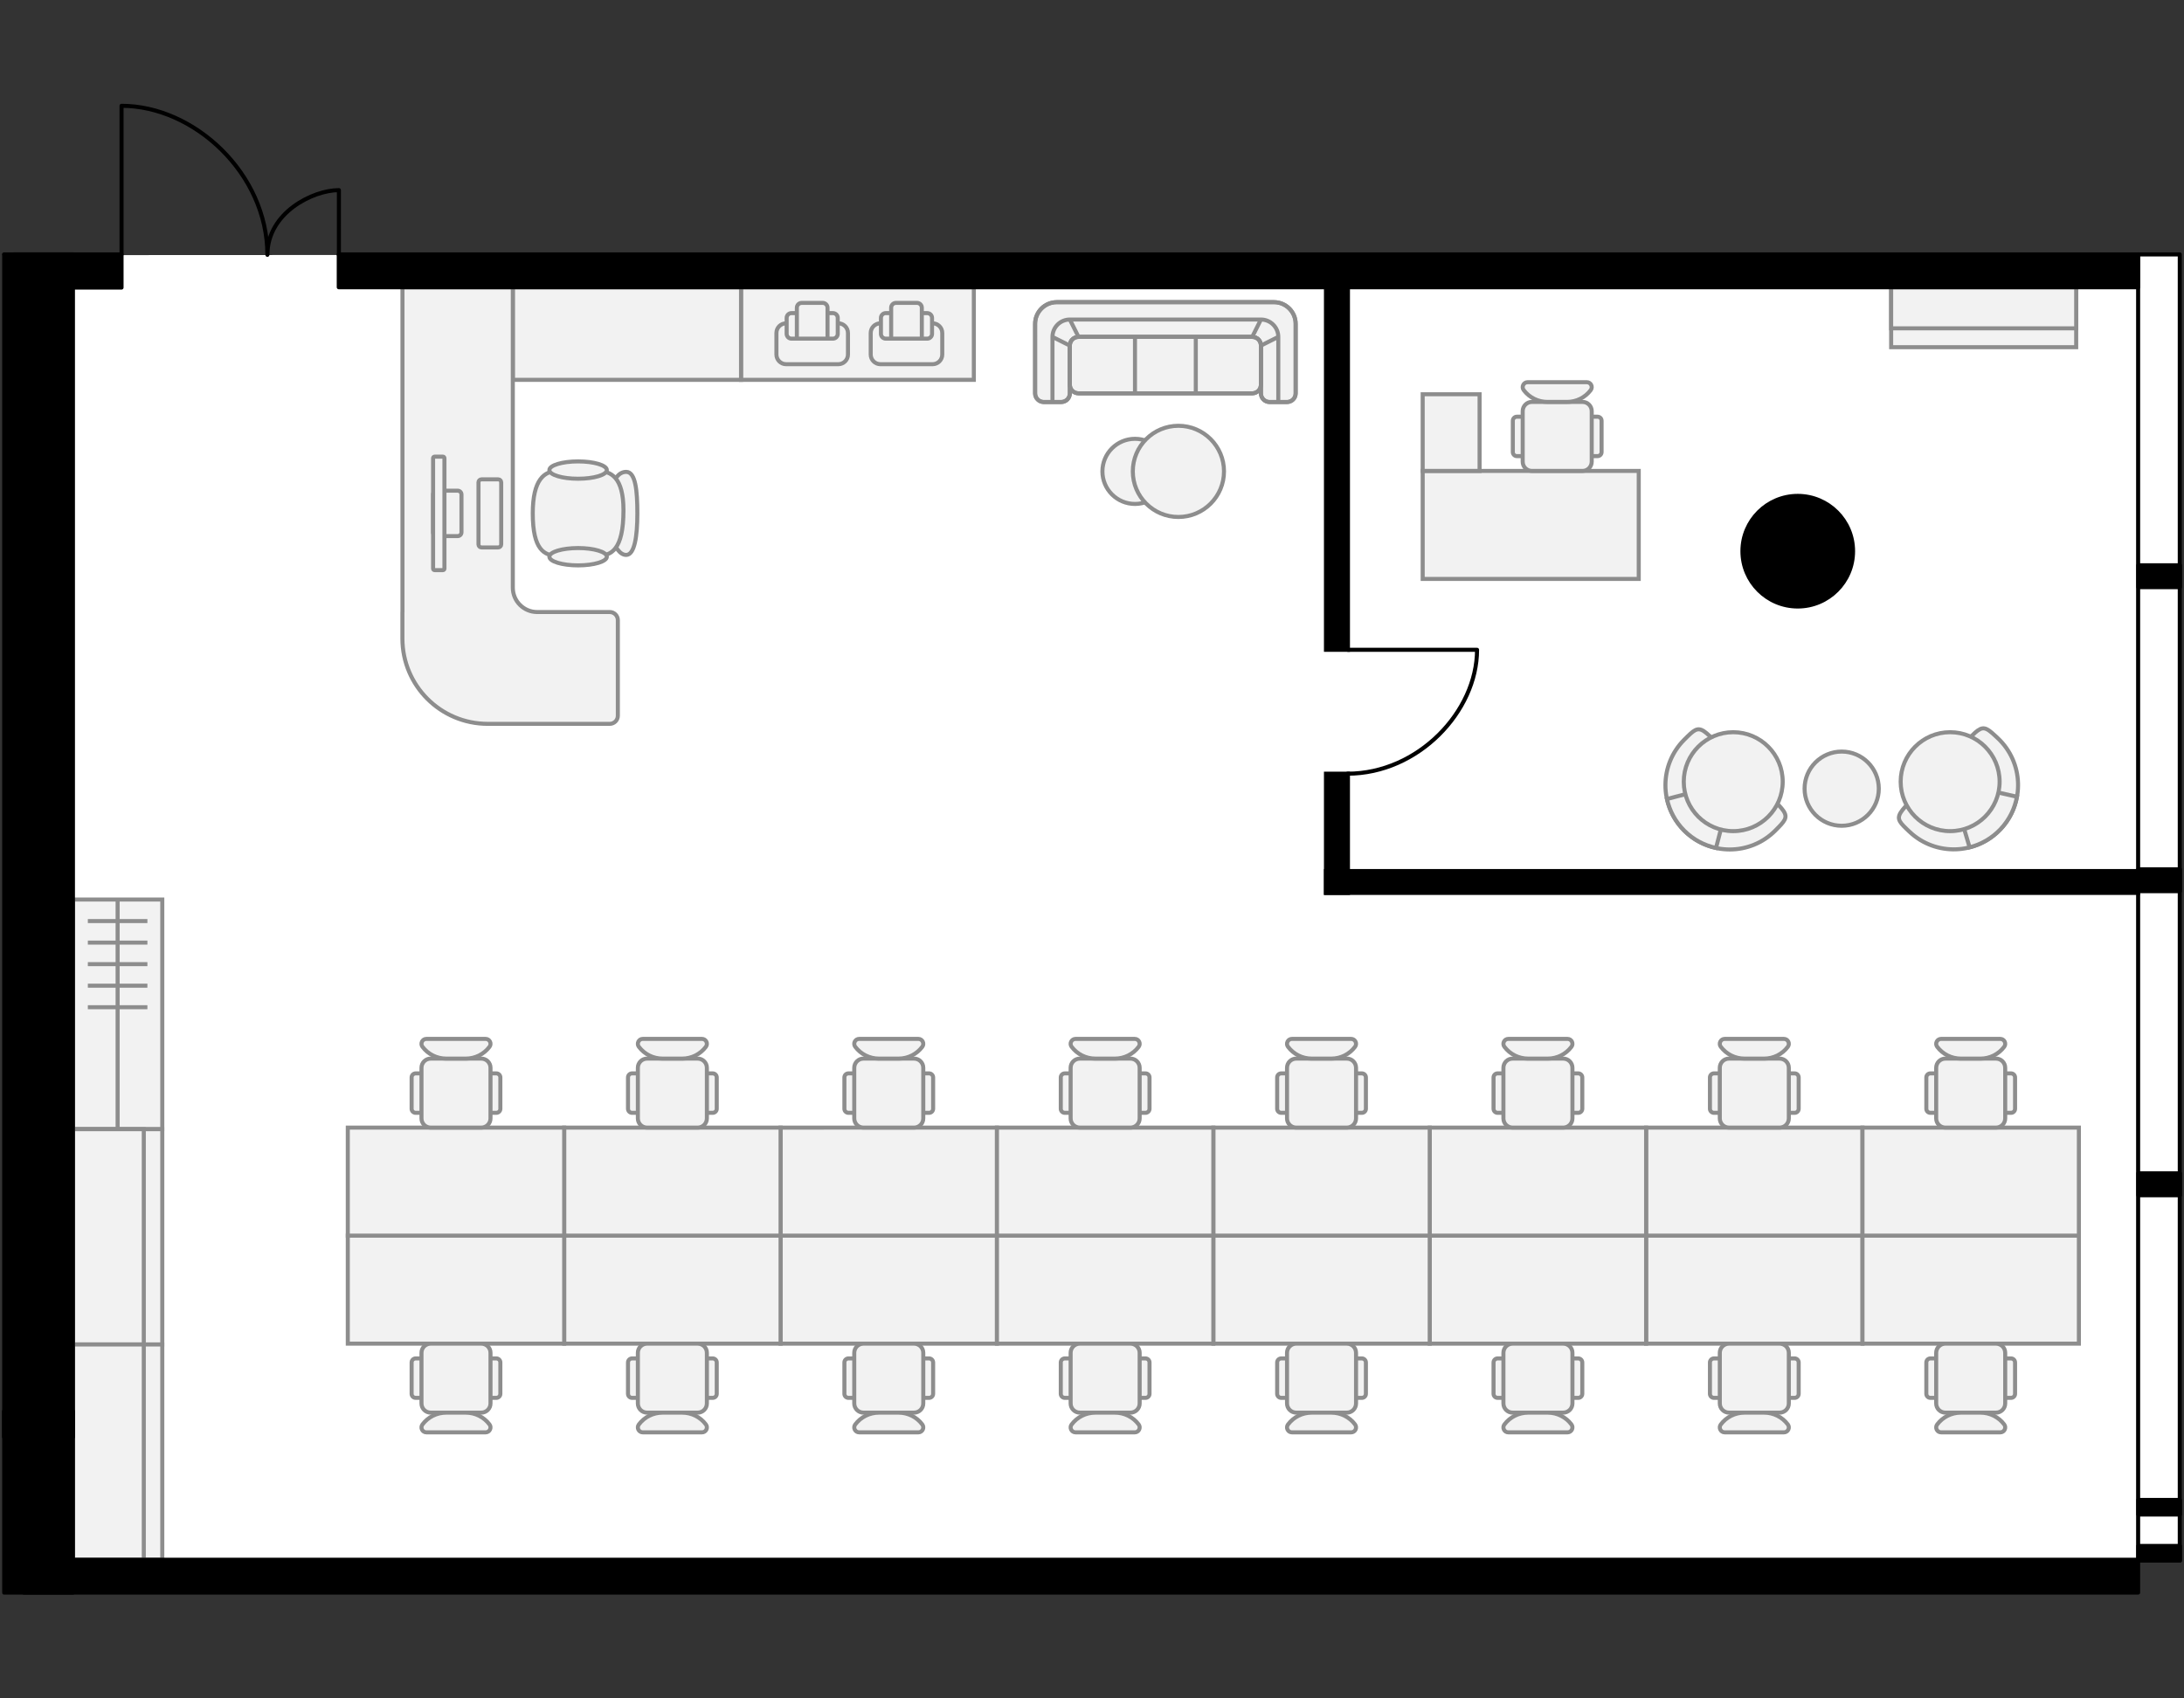 <?xml version="1.0" encoding="utf-8"?>
<!-- Generator: Adobe Illustrator 26.0.2, SVG Export Plug-In . SVG Version: 6.00 Build 0)  -->
<svg version="1.1" xmlns="http://www.w3.org/2000/svg" xmlns:xlink="http://www.w3.org/1999/xlink" x="0px" y="0px"
	 viewBox="0 0 540 420" style="enable-background:new 0 0 540 420;" xml:space="preserve">
<rect x="0" y="0" width="540" height="420" fill="#333333" stroke="none"/>
<style type="text/css">
	.st0{fill:#FFFFFF;}
	.st1{fill:none;stroke:#000000;stroke-linecap:round;stroke-linejoin:round;}
	.st2{fill:#F2F2F2;stroke:#8D8D8D;}
	.st3{fill:none;stroke:#8D8D8D;}
	.st4{fill:#F2F2F2;stroke:#8D8D8D;stroke-linecap:round;stroke-linejoin:round;}
	.st5{stroke:#000000;stroke-linecap:round;stroke-linejoin:round;}
	.st6{stroke:#000000;stroke-miterlimit:10;}
	.st7{stroke:#000000;}
</style>
<g id="Floor">
	<polygon class="st0" points="0.617,63.105 538.617,62.723 538.617,386.113 528.337,386.113 528.337,394.025 252.258,394.025 
		0.617,394.025 	"/>
</g>
<g id="Windows">
	<rect x="528.658" y="62.913" class="st1" width="10.296" height="323.008"/>
</g>
<g id="Furniture">
	<g>
		<g>
			<path class="st2" d="M407.006,332.272v-26.71h53.502v26.71H407.006z"/>
			<path class="st2" d="M353.504,332.272v-26.71h53.502v26.71H353.504z"/>
			<path class="st2" d="M460.509,332.272v-26.71h53.502v26.71H460.509z"/>
			<path class="st2" d="M407.006,305.562v-26.71h53.502v26.71H407.006z"/>
			<path class="st2" d="M353.504,305.562v-26.71h53.502v26.71H353.504z"/>
			<path class="st2" d="M460.508,305.562v-26.71h53.502v26.71H460.508z"/>
			<g>
				<path class="st2" d="M498.23,266.443v7.751c0,0.552-0.448,1-1,1h-19.941c-0.552,0-1-0.448-1-1v-7.751c0-0.552,0.448-1,1-1
					h19.941C497.782,265.443,498.23,265.891,498.23,266.443z"/>
				<path class="st2" d="M495.792,264.06v12.519c0,1.255-1.018,2.273-2.273,2.273H481c-1.255,0-2.273-1.018-2.273-2.273V264.06
					c0-1.255,1.018-2.273,2.273-2.273h12.519C494.774,261.787,495.792,262.804,495.792,264.06z"/>
				<path class="st2" d="M478.971,258.861c-0.602-0.803-0.029-1.95,0.975-1.95h14.627c1.004,0,1.577,1.147,0.975,1.95l0,0
					c-1.381,1.842-3.548,2.925-5.851,2.925h-4.876C482.519,261.787,480.352,260.703,478.971,258.861L478.971,258.861z"/>
			</g>
			<g>
				<path class="st2" d="M444.728,266.443v7.751c0,0.552-0.448,1-1,1h-19.941c-0.552,0-1-0.448-1-1v-7.751c0-0.552,0.448-1,1-1
					h19.941C444.28,265.443,444.728,265.891,444.728,266.443z"/>
				<path class="st2" d="M442.29,264.06v12.519c0,1.255-1.018,2.273-2.273,2.273h-12.519c-1.255,0-2.273-1.018-2.273-2.273V264.06
					c0-1.255,1.018-2.273,2.273-2.273h12.519C441.272,261.787,442.29,262.804,442.29,264.06z"/>
				<path class="st2" d="M425.469,258.861c-0.602-0.803-0.029-1.95,0.975-1.95h14.627c1.004,0,1.577,1.147,0.975,1.95l0,0
					c-1.381,1.842-3.548,2.925-5.851,2.925h-4.876C429.017,261.787,426.85,260.703,425.469,258.861L425.469,258.861z"/>
			</g>
			<g>
				<path class="st2" d="M391.225,266.443v7.751c0,0.552-0.448,1-1,1h-19.941c-0.552,0-1-0.448-1-1v-7.751c0-0.552,0.448-1,1-1
					h19.941C390.778,265.443,391.225,265.891,391.225,266.443z"/>
				<path class="st2" d="M388.788,264.06v12.519c0,1.255-1.018,2.273-2.273,2.273h-12.519c-1.255,0-2.273-1.018-2.273-2.273V264.06
					c0-1.255,1.018-2.273,2.273-2.273h12.519C387.77,261.787,388.788,262.804,388.788,264.06z"/>
				<path class="st2" d="M371.967,258.861c-0.602-0.803-0.029-1.95,0.975-1.95h14.627c1.004,0,1.577,1.147,0.975,1.95l0,0
					c-1.381,1.842-3.548,2.925-5.851,2.925h-4.876C375.515,261.787,373.348,260.703,371.967,258.861L371.967,258.861z"/>
			</g>
			<g>
				<path class="st2" d="M498.23,344.68v-7.751c0-0.552-0.448-1-1-1h-19.941c-0.552,0-1,0.448-1,1v7.751c0,0.552,0.448,1,1,1h19.941
					C497.782,345.68,498.23,345.232,498.23,344.68z"/>
				<path class="st2" d="M495.792,347.063v-12.519c0-1.255-1.018-2.273-2.273-2.273H481c-1.255,0-2.273,1.018-2.273,2.273v12.519
					c0,1.255,1.018,2.273,2.273,2.273h12.519C494.774,349.337,495.792,348.319,495.792,347.063z"/>
				<path class="st2" d="M478.971,352.262c1.381-1.842,3.548-2.925,5.851-2.925h4.876c2.303,0,4.47,1.084,5.851,2.925l0,0
					c0.602,0.803,0.029,1.95-0.975,1.95h-14.627C478.942,354.212,478.369,353.065,478.971,352.262L478.971,352.262z"/>
			</g>
			<g>
				<path class="st2" d="M444.728,344.68v-7.751c0-0.552-0.448-1-1-1h-19.941c-0.552,0-1,0.448-1,1v7.751c0,0.552,0.448,1,1,1
					h19.941C444.28,345.68,444.728,345.232,444.728,344.68z"/>
				<path class="st2" d="M442.29,347.063v-12.519c0-1.255-1.018-2.273-2.273-2.273h-12.519c-1.255,0-2.273,1.018-2.273,2.273v12.519
					c0,1.255,1.018,2.273,2.273,2.273h12.519C441.272,349.337,442.29,348.319,442.29,347.063z"/>
				<path class="st2" d="M425.469,352.262c1.381-1.842,3.548-2.925,5.851-2.925h4.876c2.303,0,4.47,1.084,5.851,2.925l0,0
					c0.602,0.803,0.029,1.95-0.975,1.95h-14.627C425.439,354.212,424.867,353.065,425.469,352.262L425.469,352.262z"/>
			</g>
			<g>
				<path class="st2" d="M391.225,344.68v-7.751c0-0.552-0.448-1-1-1h-19.941c-0.552,0-1,0.448-1,1v7.751c0,0.552,0.448,1,1,1
					h19.941C390.778,345.68,391.225,345.232,391.225,344.68z"/>
				<path class="st2" d="M388.788,347.063v-12.519c0-1.255-1.018-2.273-2.273-2.273h-12.519c-1.255,0-2.273,1.018-2.273,2.273
					v12.519c0,1.255,1.018,2.273,2.273,2.273h12.519C387.77,349.337,388.788,348.319,388.788,347.063z"/>
				<path class="st2" d="M371.967,352.262c1.381-1.842,3.548-2.925,5.851-2.925h4.876c2.303,0,4.47,1.084,5.851,2.925l0,0
					c0.602,0.803,0.029,1.95-0.975,1.95h-14.627C371.937,354.212,371.364,353.065,371.967,352.262L371.967,352.262z"/>
			</g>
			<path class="st2" d="M300.002,332.272v-26.71h53.502v26.71H300.002z"/>
			<path class="st2" d="M300.002,305.562v-26.71h53.502v26.71H300.002z"/>
			<g>
				<path class="st2" d="M337.723,266.443v7.751c0,0.552-0.448,1-1,1h-19.941c-0.552,0-1-0.448-1-1v-7.751c0-0.552,0.448-1,1-1
					h19.941C337.276,265.443,337.723,265.891,337.723,266.443z"/>
				<path class="st2" d="M335.285,264.06v12.519c0,1.255-1.018,2.273-2.273,2.273h-12.519c-1.255,0-2.273-1.018-2.273-2.273V264.06
					c0-1.255,1.018-2.273,2.273-2.273h12.519C334.268,261.787,335.285,262.804,335.285,264.06z"/>
				<path class="st2" d="M318.464,258.861c-0.602-0.803-0.029-1.95,0.975-1.95h14.627c1.004,0,1.577,1.147,0.975,1.95l0,0
					c-1.381,1.842-3.548,2.925-5.851,2.925h-4.876C322.013,261.787,319.845,260.703,318.464,258.861L318.464,258.861z"/>
			</g>
			<g>
				<path class="st2" d="M337.723,344.68v-7.751c0-0.552-0.448-1-1-1h-19.941c-0.552,0-1,0.448-1,1v7.751c0,0.552,0.448,1,1,1
					h19.941C337.276,345.68,337.723,345.232,337.723,344.68z"/>
				<path class="st2" d="M335.285,347.063v-12.519c0-1.255-1.018-2.273-2.273-2.273h-12.519c-1.255,0-2.273,1.018-2.273,2.273
					v12.519c0,1.255,1.018,2.273,2.273,2.273h12.519C334.268,349.337,335.285,348.319,335.285,347.063z"/>
				<path class="st2" d="M318.464,352.262c1.381-1.842,3.548-2.925,5.851-2.925h4.876c2.303,0,4.47,1.084,5.851,2.925l0,0
					c0.602,0.803,0.029,1.95-0.975,1.95h-14.627C318.435,354.212,317.862,353.065,318.464,352.262L318.464,352.262z"/>
			</g>
		</g>
		<g>
			<path class="st2" d="M192.998,332.272v-26.71H246.5v26.71H192.998z"/>
			<path class="st2" d="M139.495,332.272v-26.71h53.502v26.71H139.495z"/>
			<path class="st2" d="M246.5,332.272v-26.71h53.502v26.71H246.5z"/>
			<path class="st2" d="M192.998,305.562v-26.71H246.5v26.71H192.998z"/>
			<path class="st2" d="M139.495,305.562v-26.71h53.502v26.71H139.495z"/>
			<path class="st2" d="M246.5,305.562v-26.71h53.502v26.71H246.5z"/>
			<g>
				<path class="st2" d="M284.221,266.443v7.751c0,0.552-0.448,1-1,1h-19.941c-0.552,0-1-0.448-1-1v-7.751c0-0.552,0.448-1,1-1
					h19.941C283.773,265.443,284.221,265.891,284.221,266.443z"/>
				<path class="st2" d="M281.783,264.06v12.519c0,1.255-1.018,2.273-2.273,2.273h-12.519c-1.255,0-2.273-1.018-2.273-2.273V264.06
					c0-1.255,1.018-2.273,2.273-2.273h12.519C280.766,261.787,281.783,262.804,281.783,264.06z"/>
				<path class="st2" d="M264.962,258.861c-0.602-0.803-0.029-1.95,0.975-1.95h14.627c1.004,0,1.577,1.147,0.975,1.95l0,0
					c-1.381,1.842-3.548,2.925-5.851,2.925h-4.876C268.51,261.787,266.343,260.703,264.962,258.861L264.962,258.861z"/>
			</g>
			<g>
				<path class="st2" d="M230.719,266.443v7.751c0,0.552-0.448,1-1,1h-19.941c-0.552,0-1-0.448-1-1v-7.751c0-0.552,0.448-1,1-1
					h19.941C230.271,265.443,230.719,265.891,230.719,266.443z"/>
				<path class="st2" d="M228.281,264.06v12.519c0,1.255-1.018,2.273-2.273,2.273h-12.519c-1.255,0-2.273-1.018-2.273-2.273V264.06
					c0-1.255,1.018-2.273,2.273-2.273h12.519C227.263,261.787,228.281,262.804,228.281,264.06z"/>
				<path class="st2" d="M211.46,258.861c-0.602-0.803-0.029-1.95,0.975-1.95h14.627c1.004,0,1.577,1.147,0.975,1.95l0,0
					c-1.381,1.842-3.548,2.925-5.851,2.925h-4.876C215.008,261.787,212.841,260.703,211.46,258.861L211.46,258.861z"/>
			</g>
			<g>
				<path class="st2" d="M177.217,266.443v7.751c0,0.552-0.448,1-1,1h-19.941c-0.552,0-1-0.448-1-1v-7.751c0-0.552,0.448-1,1-1
					h19.941C176.769,265.443,177.217,265.891,177.217,266.443z"/>
				<path class="st2" d="M174.779,264.06v12.519c0,1.255-1.018,2.273-2.273,2.273h-12.519c-1.255,0-2.273-1.018-2.273-2.273V264.06
					c0-1.255,1.018-2.273,2.273-2.273h12.519C173.761,261.787,174.779,262.804,174.779,264.06z"/>
				<path class="st2" d="M157.958,258.861c-0.602-0.803-0.029-1.95,0.975-1.95h14.627c1.004,0,1.577,1.147,0.975,1.95l0,0
					c-1.381,1.842-3.548,2.925-5.851,2.925h-4.876C161.506,261.787,159.339,260.703,157.958,258.861L157.958,258.861z"/>
			</g>
			<g>
				<path class="st2" d="M284.221,344.68v-7.751c0-0.552-0.448-1-1-1h-19.941c-0.552,0-1,0.448-1,1v7.751c0,0.552,0.448,1,1,1
					h19.941C283.773,345.68,284.221,345.232,284.221,344.68z"/>
				<path class="st2" d="M281.783,347.063v-12.519c0-1.255-1.018-2.273-2.273-2.273h-12.519c-1.255,0-2.273,1.018-2.273,2.273
					v12.519c0,1.255,1.018,2.273,2.273,2.273h12.519C280.766,349.337,281.783,348.319,281.783,347.063z"/>
				<path class="st2" d="M264.962,352.262c1.381-1.842,3.548-2.925,5.851-2.925h4.876c2.303,0,4.47,1.084,5.851,2.925l0,0
					c0.602,0.803,0.029,1.95-0.975,1.95h-14.627C264.933,354.212,264.36,353.065,264.962,352.262L264.962,352.262z"/>
			</g>
			<g>
				<path class="st2" d="M230.719,344.68v-7.751c0-0.552-0.448-1-1-1h-19.941c-0.552,0-1,0.448-1,1v7.751c0,0.552,0.448,1,1,1
					h19.941C230.271,345.68,230.719,345.232,230.719,344.68z"/>
				<path class="st2" d="M228.281,347.063v-12.519c0-1.255-1.018-2.273-2.273-2.273h-12.519c-1.255,0-2.273,1.018-2.273,2.273
					v12.519c0,1.255,1.018,2.273,2.273,2.273h12.519C227.263,349.337,228.281,348.319,228.281,347.063z"/>
				<path class="st2" d="M211.46,352.262c1.381-1.842,3.548-2.925,5.851-2.925h4.876c2.303,0,4.47,1.084,5.851,2.925l0,0
					c0.602,0.803,0.029,1.95-0.975,1.95h-14.627C211.431,354.212,210.858,353.065,211.46,352.262L211.46,352.262z"/>
			</g>
			<g>
				<path class="st2" d="M177.217,344.68v-7.751c0-0.552-0.448-1-1-1h-19.941c-0.552,0-1,0.448-1,1v7.751c0,0.552,0.448,1,1,1
					h19.941C176.769,345.68,177.217,345.232,177.217,344.68z"/>
				<path class="st2" d="M174.779,347.063v-12.519c0-1.255-1.018-2.273-2.273-2.273h-12.519c-1.255,0-2.273,1.018-2.273,2.273
					v12.519c0,1.255,1.018,2.273,2.273,2.273h12.519C173.761,349.337,174.779,348.319,174.779,347.063z"/>
				<path class="st2" d="M157.958,352.262c1.381-1.842,3.548-2.925,5.851-2.925h4.876c2.303,0,4.47,1.084,5.851,2.925l0,0
					c0.602,0.803,0.029,1.95-0.975,1.95h-14.627C157.929,354.212,157.356,353.065,157.958,352.262L157.958,352.262z"/>
			</g>
			<path class="st2" d="M85.993,332.272v-26.71h53.502v26.71H85.993z"/>
			<path class="st2" d="M85.993,305.562v-26.71h53.502v26.71H85.993z"/>
			<g>
				<path class="st2" d="M123.715,266.443v7.751c0,0.552-0.448,1-1,1h-19.941c-0.552,0-1-0.448-1-1v-7.751c0-0.552,0.448-1,1-1
					h19.941C123.267,265.443,123.715,265.891,123.715,266.443z"/>
				<path class="st2" d="M121.277,264.06v12.519c0,1.255-1.018,2.273-2.273,2.273h-12.519c-1.255,0-2.273-1.018-2.273-2.273V264.06
					c0-1.255,1.018-2.273,2.273-2.273h12.519C120.259,261.787,121.277,262.804,121.277,264.06z"/>
				<path class="st2" d="M104.456,258.861c-0.602-0.803-0.029-1.95,0.975-1.95h14.627c1.004,0,1.577,1.147,0.975,1.95l0,0
					c-1.381,1.842-3.548,2.925-5.851,2.925h-4.876C108.004,261.787,105.837,260.703,104.456,258.861L104.456,258.861z"/>
			</g>
			<g>
				<path class="st2" d="M123.715,344.68v-7.751c0-0.552-0.448-1-1-1h-19.941c-0.552,0-1,0.448-1,1v7.751c0,0.552,0.448,1,1,1
					h19.941C123.267,345.68,123.715,345.232,123.715,344.68z"/>
				<path class="st2" d="M121.277,347.063v-12.519c0-1.255-1.018-2.273-2.273-2.273h-12.519c-1.255,0-2.273,1.018-2.273,2.273
					v12.519c0,1.255,1.018,2.273,2.273,2.273h12.519C120.259,349.337,121.277,348.319,121.277,347.063z"/>
				<path class="st2" d="M104.456,352.262c1.381-1.842,3.548-2.925,5.851-2.925h4.876c2.303,0,4.47,1.084,5.851,2.925l0,0
					c0.602,0.803,0.029,1.95-0.975,1.95h-14.627C104.426,354.212,103.853,353.065,104.456,352.262L104.456,352.262z"/>
			</g>
		</g>
	</g>
	<g>
		<rect x="467.592" y="71.034" class="st2" width="45.754" height="14.824"/>
		<rect x="467.592" y="71.034" class="st2" width="45.754" height="10.162"/>
	</g>
	<g>
		<g>
			<rect x="18.036" y="222.447" class="st2" width="22.09" height="56.795"/>
			<line class="st3" x1="21.718" y1="227.773" x2="36.445" y2="227.773"/>
			<line class="st3" x1="21.718" y1="233.1" x2="36.445" y2="233.1"/>
			<line class="st3" x1="21.718" y1="238.427" x2="36.445" y2="238.427"/>
			<line class="st3" x1="21.718" y1="243.753" x2="36.445" y2="243.753"/>
			<line class="st3" x1="21.718" y1="249.08" x2="36.445" y2="249.08"/>
			<line class="st3" x1="29.081" y1="222.447" x2="29.081" y2="279.242"/>
		</g>
		<g>
			<rect x="18.036" y="279.242" class="st2" width="22.09" height="53.236"/>
			<rect x="18.036" y="279.242" class="st2" width="17.518" height="53.236"/>
		</g>
		<g>
			<rect x="18.036" y="332.477" class="st2" width="22.09" height="53.236"/>
			<rect x="18.036" y="332.477" class="st2" width="17.518" height="53.236"/>
		</g>
	</g>
	<g>
		<g>
			<g>
				<path class="st2" d="M438.928,205.411c-6.21,6.21-16.279,6.21-22.49,0c-6.21-6.21-6.21-16.279,0-22.49
					c4.679-4.679,3.46-3.46,14.739,7.819C442.388,201.951,443.536,200.803,438.928,205.411z"/>
				<path class="st2" d="M416.438,205.411c2.237,2.237,4.976,3.655,7.853,4.28l4.256-16.39l-16.383,4.287
					C412.795,200.454,414.21,203.182,416.438,205.411z"/>
			</g>
			<circle class="st2" cx="428.548" cy="193.301" r="12.233"/>
		</g>
		<g>
			<g>
				<path class="st2" d="M493.948,182.538c6.406,6.008,6.73,16.072,0.722,22.478c-6.008,6.406-16.072,6.73-22.478,0.722
					c-4.826-4.526-3.569-3.347,7.342-14.983C490.378,179.191,489.194,178.08,493.948,182.538z"/>
				<path class="st2" d="M494.669,205.016c2.164-2.307,3.493-5.091,4.026-7.987l-16.518-3.728l4.811,16.236
					C489.832,208.817,492.513,207.315,494.669,205.016z"/>
			</g>
			<circle class="st2" cx="482.177" cy="193.301" r="12.233"/>
		</g>
		<circle class="st2" cx="455.363" cy="195.031" r="9.175"/>
	</g>
	<g>
		<path class="st2" d="M351.762,143.166v-26.71h53.42v26.71H351.762z"/>
		<path class="st2" d="M351.762,116.456V97.494h14.068v18.962H351.762z"/>
		<g>
			<path class="st2" d="M395.994,104.048v7.751c0,0.552-0.448,1-1,1h-19.94c-0.552,0-1-0.448-1-1v-7.751c0-0.552,0.448-1,1-1h19.94
				C395.547,103.048,395.994,103.495,395.994,104.048z"/>
			<path class="st2" d="M393.556,101.664v12.518c0,1.255-1.018,2.273-2.273,2.273h-12.518c-1.255,0-2.273-1.018-2.273-2.273v-12.518
				c0-1.255,1.018-2.273,2.273-2.273h12.518C392.539,99.391,393.556,100.409,393.556,101.664z"/>
			<path class="st2" d="M376.735,96.466c-0.602-0.803-0.029-1.95,0.975-1.95h14.627c1.004,0,1.577,1.147,0.975,1.95l0,0
				c-1.381,1.842-3.548,2.925-5.851,2.925h-4.876C380.284,99.391,378.117,98.307,376.735,96.466L376.735,96.466z"/>
		</g>
	</g>
	<g>
		
			<rect x="200.555" y="53.699" transform="matrix(1.704164e-08 1 -1 1.704164e-08 294.487 -129.521)" class="st2" width="22.899" height="57.567"/>
		
			<rect x="143.558" y="54.27" transform="matrix(2.779432e-08 1 -1 2.779432e-08 237.49 -72.525)" class="st2" width="22.899" height="56.426"/>
		<g>
			<path class="st2" d="M209.662,87.67v-5.32c0-1.322-1.072-2.394-2.394-2.394h-12.901c-1.322,0-2.394,1.072-2.394,2.394v5.32
				c0,1.322,1.072,2.394,2.394,2.394h12.901C208.59,90.064,209.662,88.992,209.662,87.67z"/>
			<path class="st2" d="M207.135,82.549v-3.924c0-0.661-0.536-1.197-1.197-1.197h-10.241c-0.661,0-1.197,0.536-1.197,1.197v3.924
				c0,0.661,0.536,1.197,1.197,1.197h10.241C206.599,83.746,207.135,83.21,207.135,82.549z"/>
			<path class="st2" d="M204.608,76.099v7.648h-7.581v-7.648c0-0.661,0.536-1.197,1.197-1.197h5.187
				C204.072,74.902,204.608,75.438,204.608,76.099z"/>
		</g>
		<g>
			<path class="st2" d="M232.976,87.67v-5.32c0-1.322-1.072-2.394-2.394-2.394h-12.901c-1.322,0-2.394,1.072-2.394,2.394v5.32
				c0,1.322,1.072,2.394,2.394,2.394h12.901C231.904,90.064,232.976,88.992,232.976,87.67z"/>
			<path class="st2" d="M230.449,82.549v-3.924c0-0.661-0.536-1.197-1.197-1.197h-10.241c-0.661,0-1.197,0.536-1.197,1.197v3.924
				c0,0.661,0.536,1.197,1.197,1.197h10.241C229.913,83.746,230.449,83.21,230.449,82.549z"/>
			<path class="st2" d="M227.922,76.099v7.648h-7.581l0-7.648c0-0.661,0.536-1.197,1.197-1.197h5.187
				C227.386,74.902,227.922,75.438,227.922,76.099z"/>
		</g>
	</g>
	<g id="Диван_со_столом_00000000932429710713186400000009446732896962474677_">
		<g id="Диван_00000005951554749161252250000009504419119554576318_">
			<path class="st2" d="M255.932,80.092c0-2.965,2.404-5.369,5.369-5.369h53.687c2.965,0,5.369,2.404,5.369,5.369v17.18
				c0,1.186-0.961,2.147-2.147,2.147h-4.295c-1.186,0-2.147-0.961-2.147-2.147V85.46c0-1.186-0.961-2.147-2.147-2.147h-42.949
				c-1.186,0-2.147,0.961-2.147,2.147v11.811c0,1.186-0.961,2.147-2.147,2.147h-4.295c-1.186,0-2.147-0.961-2.147-2.147V80.092z"/>
			<path class="st2" d="M264.522,85.46c0-1.186,0.961-2.147,2.147-2.147h13.959h15.032h13.959c1.186,0,2.147,0.961,2.147,2.147
				v9.664c0,1.186-0.961,2.147-2.147,2.147H295.66h-15.032h-13.959c-1.186,0-2.147-0.961-2.147-2.147V85.46z"/>
			<path class="st3" d="M313.913,99.419h4.295c1.186,0,2.147-0.961,2.147-2.147v-17.18c0-2.965-2.404-5.369-5.369-5.369H261.3
				c-2.965,0-5.369,2.404-5.369,5.369v17.18c0,1.186,0.961,2.147,2.147,2.147h4.295 M313.913,99.419
				c-1.186,0-2.147-0.961-2.147-2.147V85.46 M313.913,99.419h2.147V83.313 M266.669,83.313h42.949 M266.669,83.313
				c-1.186,0-2.147,0.961-2.147,2.147 M266.669,83.313h13.959 M266.669,83.313l-2.147-4.295 M264.522,85.46v11.811
				c0,1.186-0.961,2.147-2.147,2.147 M264.522,85.46v9.664c0,1.186,0.961,2.147,2.147,2.147h13.959 M264.522,85.46l-4.295-2.147
				 M262.374,99.419h-2.147V83.313 M309.618,83.313c1.186,0,2.147,0.961,2.147,2.147 M309.618,83.313H295.66 M309.618,83.313
				l2.147-4.295 M311.766,85.46v9.664c0,1.186-0.961,2.147-2.147,2.147H295.66 M311.766,85.46l4.295-2.147 M311.766,79.018h-47.244
				 M311.766,79.018c2.372,0,4.295,1.923,4.295,4.295 M264.522,79.018c-2.372,0-4.295,1.923-4.295,4.295 M280.628,83.313v13.959
				 M280.628,83.313h15.032 M280.628,97.271h15.032 M295.66,83.313v13.959"/>
		</g>
		<g id="Столик_00000176740853729442922540000004828366919722373029_">
			<circle id="Ellipse_10_00000065065295533466318190000013697929693465025460_" class="st2" cx="280.628" cy="116.569" r="8.053"/>
			<circle id="Ellipse_9_00000096754152418673295220000006170214796962908341_" class="st2" cx="291.365" cy="116.569" r="11.274"/>
		</g>
	</g>
	<g>
		<path class="st4" d="M99.512,151.352l0-80.318l27.283,0l0,74.292c0,3.328,2.698,6.026,6.026,6.026l17.934,0
			c1.109,0,2.009,0.899,2.009,2.009l0,23.632c0,1.109-0.899,2.009-2.009,2.009l-30.166,0c-11.649,0-21.093-9.444-21.093-21.093
			v-6.557H99.512z"/>
		<g>
			<path class="st4" d="M119.056,135.378h4.118c0.413,0,0.748-0.335,0.748-0.748l0-15.344c0-0.413-0.335-0.748-0.748-0.748h-4.118
				c-0.413,0-0.748,0.335-0.748,0.748l0,15.344C118.308,135.043,118.643,135.378,119.056,135.378z"/>
			<path class="st4" d="M108.017,132.572h5.147c0.516,0,0.935-0.418,0.935-0.935l0-9.357c0-0.516-0.418-0.935-0.935-0.935l-5.147,0
				c-0.516,0-0.935,0.418-0.935,0.935l0,9.357C107.082,132.153,107.501,132.572,108.017,132.572z"/>
			<path class="st4" d="M107.456,140.991h2.059c0.206,0,0.374-0.167,0.374-0.374l0-27.318c0-0.206-0.167-0.374-0.374-0.374h-2.059
				c-0.206,0-0.374,0.167-0.374,0.374l0,27.318C107.082,140.824,107.25,140.991,107.456,140.991z"/>
		</g>
		<g>
			<path class="st4" d="M150.042,126.957c0,2.213,1.578,10.27,4.785,10.27c2.067,0,2.761-4.598,2.761-10.269
				c0-5.671-0.454-10.269-2.761-10.269C151.046,116.69,150.042,124.422,150.042,126.957z"/>
			<path class="st4" d="M137.922,137.45l9.843,0c3.328,0,6.388-1.409,6.388-11.277c0-8.115-3.059-9.705-6.388-9.705l-9.843,0
				c-3.328,0-6.196,2.072-6.196,10.491C131.726,135.992,134.593,137.45,137.922,137.45z"/>
			<ellipse class="st4" cx="142.939" cy="116.245" rx="7.103" ry="2.143"/>
			<ellipse class="st4" cx="142.939" cy="137.672" rx="7.103" ry="2.143"/>
		</g>
	</g>
</g>
<g id="Walls">
	<g>
		
			<rect x="531.152" y="137.356" transform="matrix(6.123234e-17 -1 1 6.123234e-17 391.364 676.356)" class="st5" width="5.416" height="10.28"/>
		
			<rect x="531.152" y="212.541" transform="matrix(6.123234e-17 -1 1 6.123234e-17 316.179 751.54)" class="st5" width="5.416" height="10.28"/>
		
			<rect x="531.152" y="287.725" transform="matrix(6.123234e-17 -1 1 6.123234e-17 240.994 826.725)" class="st5" width="5.416" height="10.28"/>
		
			<rect x="532.056" y="367.592" transform="matrix(6.123234e-17 -1 1 6.123234e-17 161.127 906.592)" class="st5" width="3.607" height="10.28"/>
		
			<rect x="532.053" y="378.975" transform="matrix(6.123234e-17 -1 1 6.123234e-17 149.745 917.975)" class="st5" width="3.613" height="10.28"/>
		<circle class="st6" cx="444.499" cy="136.306" r="13.677"/>
		<rect x="1" y="62.913" class="st5" width="17.036" height="292.435"/>
		<rect x="1" y="349.01" class="st5" width="17.036" height="44.823"/>
		<rect x="5.911" y="385.713" class="st5" width="522.747" height="8.12"/>
		<rect x="83.759" y="62.913" class="st5" width="444.899" height="8.12"/>
		<rect x="3.416" y="62.913" class="st5" width="26.635" height="8.199"/>
	</g>
	<rect x="327.85" y="191.329" class="st7" width="5.433" height="29.481"/>
	<rect x="327.85" y="66.974" class="st7" width="5.433" height="93.716"/>
	<rect x="327.85" y="215.405" class="st7" width="200.808" height="5.404"/>
</g>
<g id="Doors">
	<path class="st1" d="M83.791,63.019l0.003-15.999c-6.42,0-17.681,5.579-17.681,15.999c0-20.097-18.118-36.853-36.062-36.853
		l0,36.747"/>
	<path class="st1" d="M333.177,191.329c17.466,0,32.028-15.394,32.028-30.639l-31.935,0"/>
</g>
</svg>
